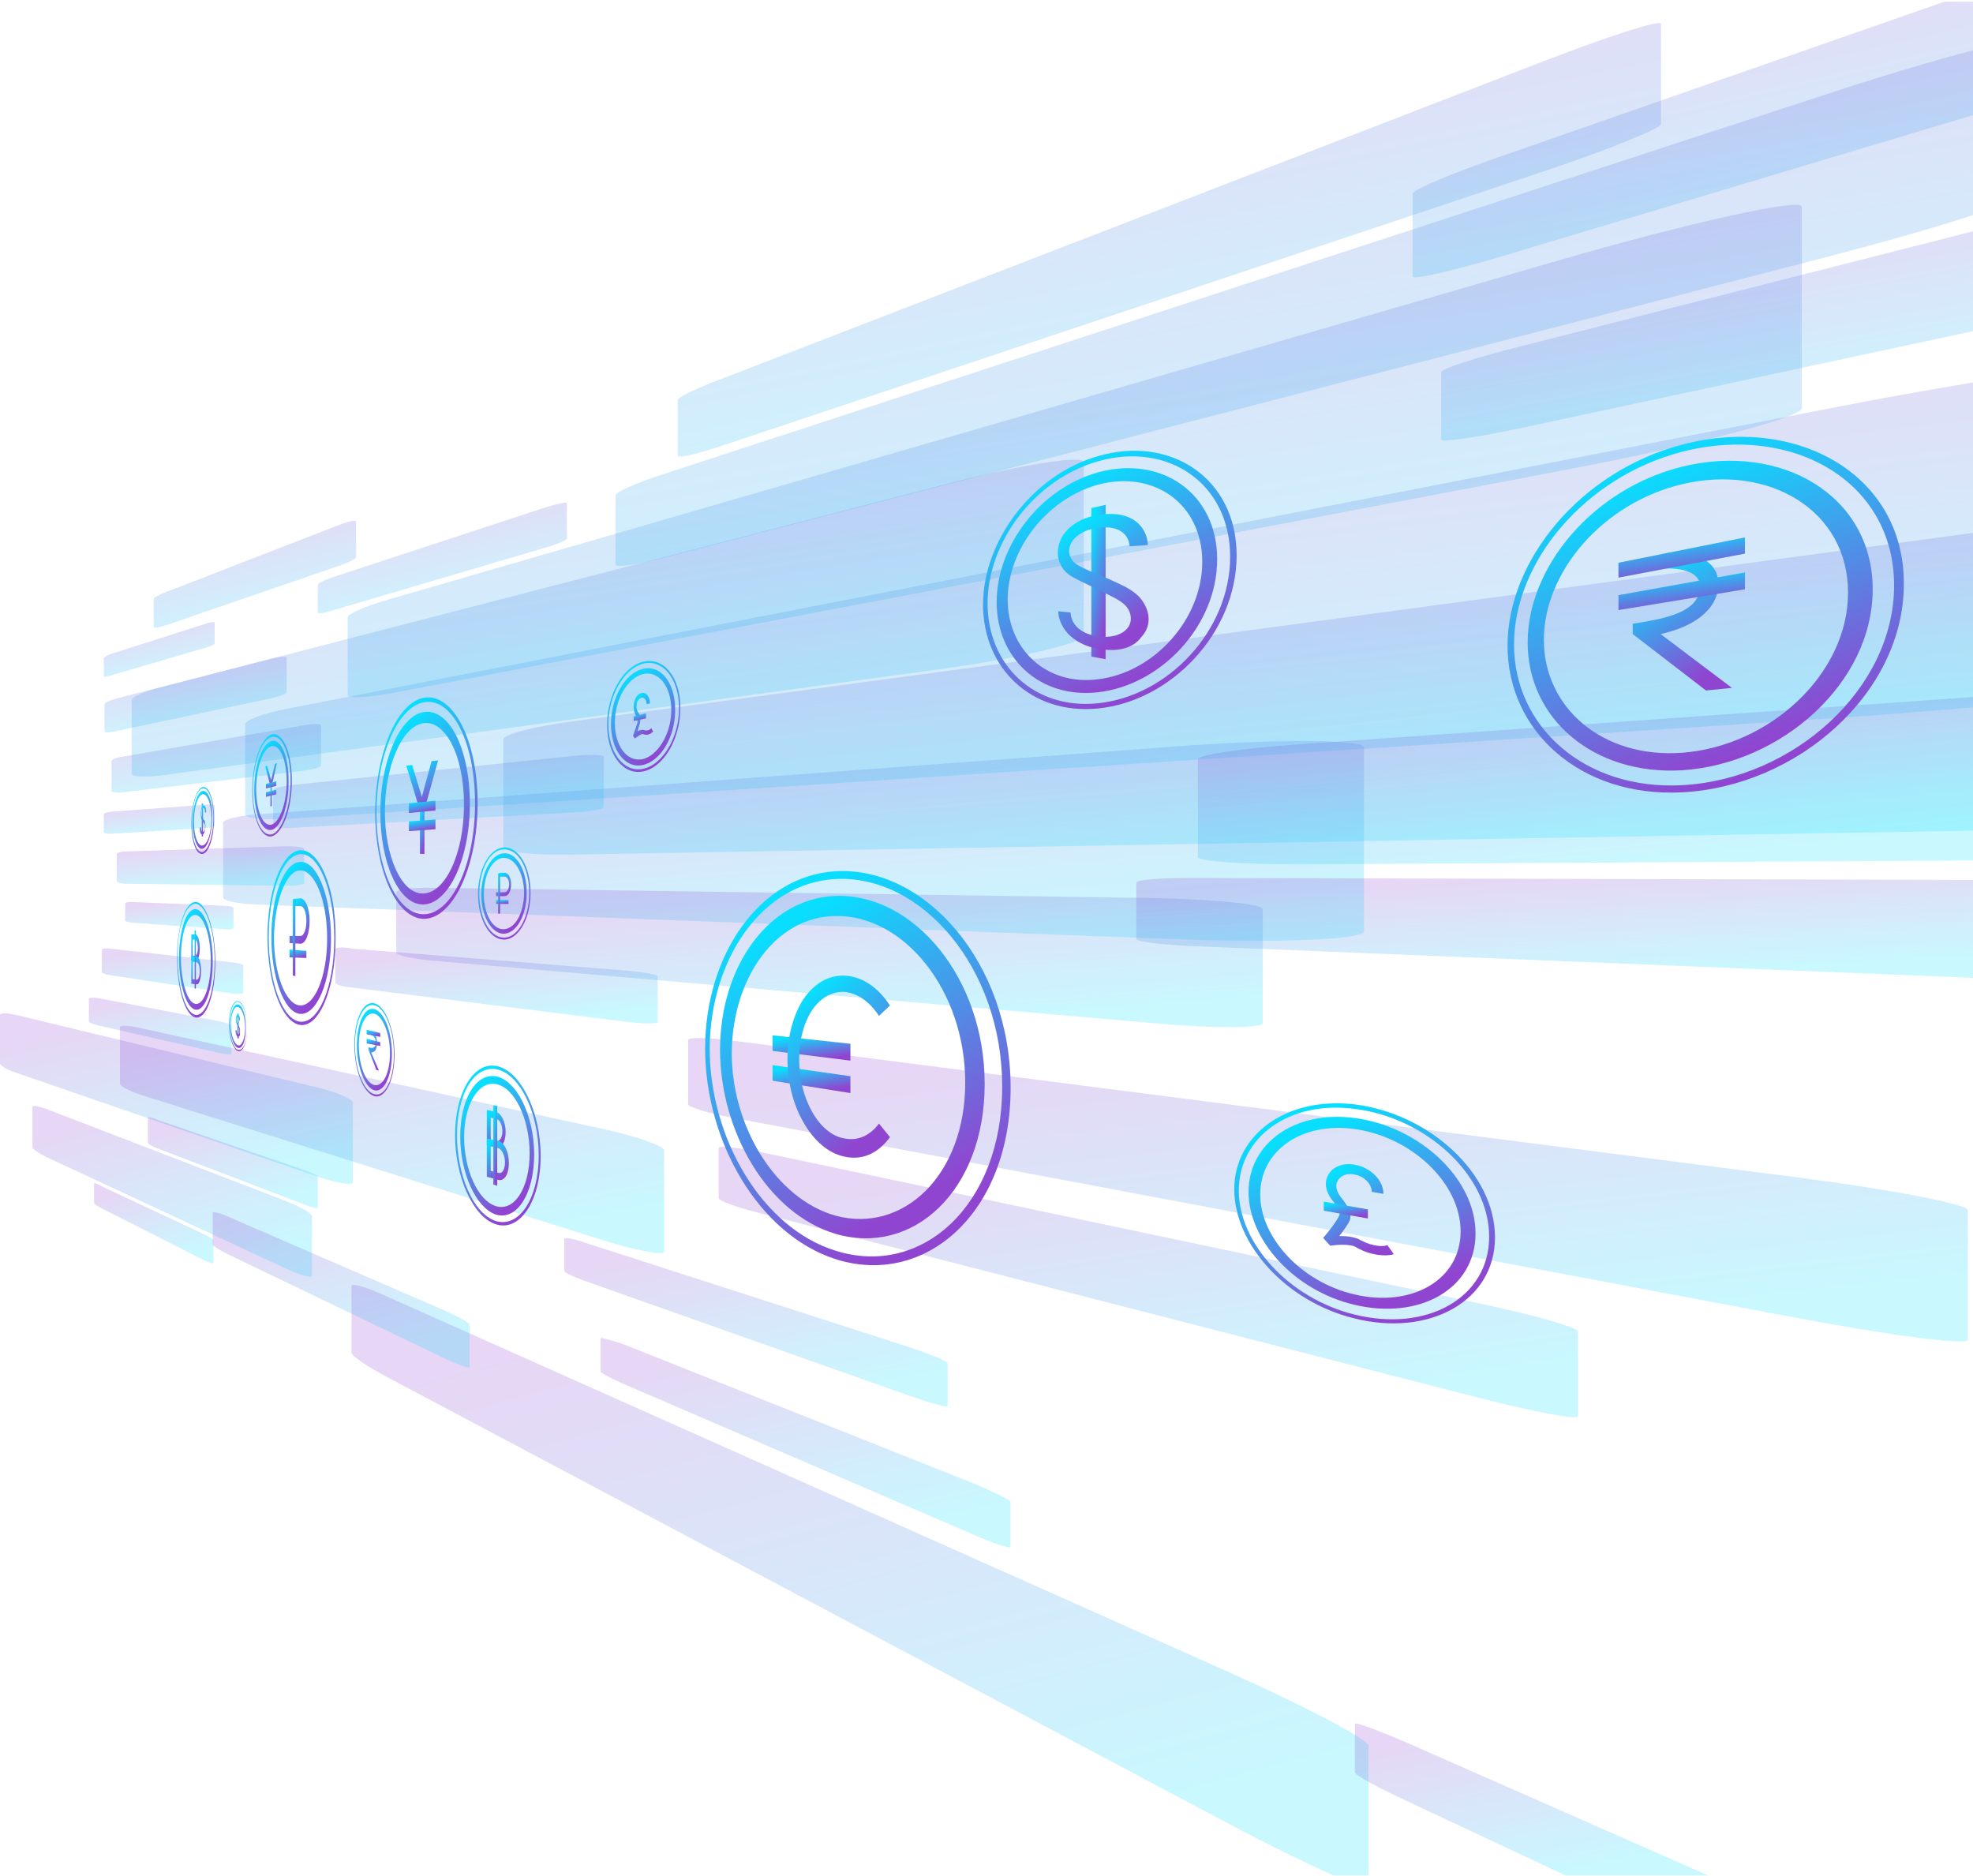 <svg width="855" height="813" viewBox="0 0 855 813" fill="none" xmlns="http://www.w3.org/2000/svg">
<path d="M293.713 173.307V197.478C293.713 198.603 301.302 196.916 310.858 193.824L669.497 74.091C696.479 65.097 719.807 55.541 719.807 53.854V10.289C719.807 8.322 696.479 15.91 669.497 26.31L310.858 164.875C301.302 168.529 293.713 172.182 293.713 173.307Z" fill="url(#paint0_linear_41_36668)" fill-opacity="0.22"/>
<path d="M57.056 303.44V335.201C57.056 336.606 62.677 336.887 69.704 336.044L407.544 289.949C440.428 285.452 469.659 278.707 469.659 275.334V200.29C469.659 196.917 440.147 201.695 407.544 210.408L69.704 297.819C62.677 299.505 57.056 302.035 57.056 303.44Z" fill="url(#paint1_linear_41_36668)" fill-opacity="0.22"/>
<path d="M14.053 479.67V497.096C14.053 497.939 16.582 499.625 19.955 501.312L123.106 549.374C129.57 552.465 135.192 554.152 135.192 552.747V526.889C135.192 525.764 129.57 522.673 123.106 520.143L19.955 480.513C16.582 479.389 14.053 478.826 14.053 479.67Z" fill="url(#paint2_linear_41_36668)" fill-opacity="0.22"/>
<path d="M45.252 305.127V316.932C45.252 317.494 47.219 317.494 49.749 316.932L117.486 302.597C121.139 301.754 124.231 300.63 124.231 299.787V284.89C124.231 284.328 121.139 284.609 117.486 285.452L49.749 302.878C47.219 303.721 45.252 304.565 45.252 305.127Z" fill="url(#paint3_linear_41_36668)" fill-opacity="0.22"/>
<path d="M96.686 356.559V388.882C96.686 390.287 103.151 391.692 111.301 391.973L514.348 407.151C554.822 408.556 591.079 407.151 591.079 403.497V323.956C591.079 320.302 554.822 320.302 514.348 323.113L111.301 352.905C103.151 353.468 96.686 355.154 96.686 356.559Z" fill="url(#paint4_linear_41_36668)" fill-opacity="0.22"/>
<path d="M66.613 259.596V271.682C66.613 272.244 68.861 271.963 71.391 271.119L146.716 245.262C150.932 243.856 154.305 242.17 154.305 241.327V225.868C154.305 225.306 150.932 225.868 146.716 227.554L71.391 256.785C68.861 257.628 66.613 259.034 66.613 259.596Z" fill="url(#paint5_linear_41_36668)" fill-opacity="0.22"/>
<path d="M118.329 342.509V357.968C118.329 358.53 121.701 359.092 125.636 358.811L248.181 352.065C255.488 351.784 261.672 350.66 261.672 349.536V327.894C261.672 327.051 255.488 326.769 248.181 327.613L125.636 340.261C121.701 340.823 118.329 341.666 118.329 342.509Z" fill="url(#paint6_linear_41_36668)" fill-opacity="0.22"/>
<path d="M612.159 119.905V83.929C612.159 82.242 630.147 74.653 653.194 66.784L842.632 0.733H854.999V49.92L653.194 110.349C630.147 117.375 612.159 121.31 612.159 119.905Z" fill="url(#paint7_linear_41_36668)" fill-opacity="0.22"/>
<path d="M577.87 812.734C566.627 807.675 550.326 799.805 532.9 790.53L167.515 596.595C159.083 592.098 152.338 587.601 152.338 586.195V557.246C152.338 555.84 159.083 557.808 167.515 561.743L532.9 724.76C564.941 739.095 593.048 753.71 593.048 756.521V812.734H577.87Z" fill="url(#paint8_linear_41_36668)" fill-opacity="0.22"/>
<path d="M298.21 450.719V478.544C298.21 479.669 306.923 482.479 317.885 484.447L779.674 571.296C818.461 578.603 852.751 583.1 852.751 580.571V524.358C852.751 521.828 818.742 515.364 779.674 510.305L317.885 451C306.923 449.595 298.21 449.314 298.21 450.719Z" fill="url(#paint9_linear_41_36668)" fill-opacity="0.22"/>
<path d="M50.591 370.052V381.857C50.591 382.419 52.559 382.981 55.088 382.981L124.792 383.825C128.727 383.825 131.819 383.263 131.819 382.7V367.804C131.819 367.242 128.727 366.68 124.792 366.68L55.088 368.928C52.559 368.928 50.591 369.49 50.591 370.052Z" fill="url(#paint10_linear_41_36668)" fill-opacity="0.22"/>
<path d="M137.722 253.411V265.497C137.722 266.059 140.252 265.778 143.625 264.653L236.095 237.39C241.154 235.985 245.651 234.017 245.651 233.455V217.997C245.651 217.435 241.435 218.278 236.095 219.964L143.625 250.319C140.252 251.443 137.722 252.849 137.722 253.411Z" fill="url(#paint11_linear_41_36668)" fill-opacity="0.22"/>
<path d="M48.344 329.86V342.789C48.344 343.352 50.593 343.633 53.122 343.352L130.977 334.076C135.474 333.514 139.128 332.39 139.128 331.828V314.402C139.128 313.559 135.474 313.559 130.977 314.402L53.122 327.893C50.593 328.174 48.344 329.017 48.344 329.86Z" fill="url(#paint12_linear_41_36668)" fill-opacity="0.22"/>
<path d="M854.999 306.532C835.324 308.219 814.245 309.905 792.884 311.31L124.511 354.875C114.112 355.438 106.242 354.594 106.242 352.908V313.84C106.242 312.154 114.112 309.062 124.511 307.094L792.884 176.961C814.245 172.745 835.043 169.092 854.999 165.719V306.532V306.532Z" fill="url(#paint13_linear_41_36668)" fill-opacity="0.22"/>
<path d="M855 359.935L247.057 370.334C230.755 370.615 218.107 369.21 218.107 366.961V320.304C218.107 318.337 230.755 314.964 247.057 312.716L855 230.926V359.935Z" fill="url(#paint14_linear_41_36668)" fill-opacity="0.22"/>
<path d="M0 439.755V460.835C0 461.679 3.092 463.646 6.746 464.77L136.316 509.459C145.311 512.551 152.899 513.957 152.899 512.27V477.699C152.899 476.294 145.311 472.921 136.316 470.954L6.746 439.755C3.092 438.912 0 438.912 0 439.755Z" fill="url(#paint15_linear_41_36668)" fill-opacity="0.22"/>
<path d="M38.506 432.731V442.569C38.506 443.131 40.193 443.693 42.16 444.255L95.281 456.341C98.092 456.903 100.341 457.184 100.341 456.622V444.536C100.341 443.974 98.092 443.131 95.281 442.569L42.16 432.45C39.912 432.169 38.506 432.45 38.506 432.731Z" fill="url(#paint16_linear_41_36668)" fill-opacity="0.22"/>
<path d="M678.49 812.728L610.191 780.686C597.262 774.784 587.144 769.163 587.144 768.038V746.959C587.144 746.115 597.262 749.769 610.191 755.391L740.324 812.728H678.49Z" fill="url(#paint17_linear_41_36668)" fill-opacity="0.22"/>
<path d="M44.127 411.651V421.207C44.127 421.769 45.814 422.331 47.781 422.612L100.34 430.482C103.151 430.763 105.4 430.763 105.4 430.201V418.396C105.4 417.834 103.151 417.272 100.34 416.991L47.781 411.089C45.814 410.808 44.127 411.089 44.127 411.651Z" fill="url(#paint18_linear_41_36668)" fill-opacity="0.22"/>
<path d="M244.526 536.726V550.78C244.526 551.342 248.461 553.309 253.239 554.996L395.458 605.306C403.609 608.117 410.636 610.084 410.636 609.241V590.691C410.636 589.848 403.609 587.037 395.458 584.226L253.239 538.413C248.461 536.726 244.526 536.164 244.526 536.726Z" fill="url(#paint19_linear_41_36668)" fill-opacity="0.22"/>
<path d="M40.754 512.834V521.266C40.754 521.547 42.159 522.671 43.846 523.514L88.254 545.999C90.502 547.124 92.47 547.686 92.47 547.405V537.567C92.47 537.005 90.502 535.881 88.254 534.757L43.846 513.958C42.159 512.834 40.754 512.553 40.754 512.834Z" fill="url(#paint20_linear_41_36668)" fill-opacity="0.22"/>
<path d="M855 372.864L562.692 374.55C538.24 374.55 519.127 373.145 519.127 371.458V329.017C519.127 327.05 538.24 324.239 562.692 322.553L855 302.035V372.864Z" fill="url(#paint21_linear_41_36668)" fill-opacity="0.22"/>
<path d="M54.245 391.412V399.001C54.245 399.282 55.65 399.563 57.056 399.844L97.529 402.654C99.497 402.935 101.183 402.654 101.183 402.092V393.379C101.183 393.098 99.497 392.536 97.529 392.536L57.056 390.85C55.369 390.85 54.245 391.131 54.245 391.412Z" fill="url(#paint22_linear_41_36668)" fill-opacity="0.22"/>
<path d="M64.082 484.447V495.128C64.082 495.69 66.05 496.814 68.299 497.657L131.538 521.829C134.911 523.234 137.722 523.796 137.722 523.234V510.024C137.722 509.462 134.911 508.057 131.538 506.932L68.299 485.29C66.05 484.166 64.082 483.885 64.082 484.447Z" fill="url(#paint23_linear_41_36668)" fill-opacity="0.22"/>
<path d="M855 423.733L516.036 409.961C502.826 409.399 492.426 407.994 492.426 406.869V382.417C492.426 381.292 502.826 380.449 516.036 380.449L855 381.292V423.733Z" fill="url(#paint24_linear_41_36668)" fill-opacity="0.22"/>
<path d="M92.189 525.481V539.253C92.189 539.815 94.719 541.502 98.091 543.188L193.372 589.002C198.994 591.531 203.491 593.218 203.491 592.374V574.105C203.491 573.262 198.994 570.732 193.372 568.203L98.091 526.886C94.719 525.481 92.189 524.919 92.189 525.481Z" fill="url(#paint25_linear_41_36668)" fill-opacity="0.22"/>
<path d="M44.97 285.172V293.041C44.97 293.322 46.375 293.322 47.78 292.76L89.097 280.675C91.064 280.112 93.032 279.269 93.032 278.707V269.713C93.032 269.432 91.345 269.432 89.097 270.275L47.78 283.485C46.375 284.047 44.97 284.891 44.97 285.172Z" fill="url(#paint26_linear_41_36668)" fill-opacity="0.22"/>
<path d="M855 143.515L658.254 185.675C639.423 189.61 624.526 191.859 624.526 190.453V161.223C624.526 159.817 639.423 155.039 658.254 150.261L855 100.231V143.515Z" fill="url(#paint27_linear_41_36668)" fill-opacity="0.22"/>
<path d="M311.42 497.376V519.299C311.42 520.142 318.447 522.953 327.441 525.201L642.514 606.148C664.718 611.769 683.831 615.423 683.831 613.736V576.917C683.831 575.231 664.718 569.89 642.514 565.112L327.441 498.781C318.447 497.095 311.42 496.532 311.42 497.376Z" fill="url(#paint28_linear_41_36668)" fill-opacity="0.22"/>
<path d="M51.997 445.097V469.55C51.997 470.674 56.213 472.922 61.553 474.609L259.985 537.005C274.881 541.783 287.81 544.313 287.81 542.345V498.499C287.81 496.532 274.881 492.035 259.985 488.943L61.553 445.659C56.213 444.254 51.997 444.254 51.997 445.097Z" fill="url(#paint29_linear_41_36668)" fill-opacity="0.22"/>
<path d="M171.731 386.633V412.773C171.731 413.897 177.914 415.302 185.784 416.145L500.296 443.409C525.311 445.657 547.234 445.657 547.234 443.409V393.941C547.234 391.693 525.311 389.725 500.296 389.163L185.784 384.666C177.914 384.666 171.731 385.509 171.731 386.633Z" fill="url(#paint30_linear_41_36668)" fill-opacity="0.22"/>
<path d="M854.999 93.203C838.979 98.543 815.931 105.008 791.198 111.472L286.967 241.886C275.725 244.697 266.73 246.102 266.73 244.697V214.623C266.73 213.218 275.725 209.283 286.967 205.629L791.198 40.925C815.931 32.774 838.698 26.029 854.999 21.812V93.203Z" fill="url(#paint31_linear_41_36668)" fill-opacity="0.22"/>
<path d="M145.311 411.37V425.986C145.311 426.548 148.684 427.672 152.619 427.953L272.071 442.85C279.098 443.693 285 443.693 285 442.85V423.175C285 422.332 279.098 421.208 272.071 420.645L152.619 411.089C148.684 410.246 145.311 410.527 145.311 411.37Z" fill="url(#paint32_linear_41_36668)" fill-opacity="0.22"/>
<path d="M260.267 580.01V594.344C260.267 594.906 264.483 597.154 269.542 599.403L421.598 664.891C430.592 668.826 437.9 671.356 437.9 670.231V650.838C437.9 649.995 430.311 646.341 421.598 642.687L269.542 582.258C264.202 580.572 260.267 579.447 260.267 580.01Z" fill="url(#paint33_linear_41_36668)" fill-opacity="0.22"/>
<path d="M44.97 352.907V360.776C44.97 361.057 46.375 361.339 47.78 361.339L89.097 358.809C91.064 358.809 93.032 358.247 93.032 357.966V348.972C93.032 348.691 91.345 348.41 89.097 348.691L47.78 351.782C46.375 352.063 44.97 352.344 44.97 352.907Z" fill="url(#paint34_linear_41_36668)" fill-opacity="0.22"/>
<path d="M150.651 267.465V301.192C150.651 302.598 158.521 302.317 168.358 300.63L678.21 203.663C731.893 193.544 780.798 180.897 780.798 176.962V89.55C780.798 85.616 731.893 96.577 678.21 112.036L168.077 259.876C158.24 262.686 150.651 266.059 150.651 267.465Z" fill="url(#paint35_linear_41_36668)" fill-opacity="0.22"/>
<path d="M182.806 313.519C192.643 311.27 201.075 327.01 201.075 348.652C201.075 370.294 192.643 387.72 182.806 387.158C173.811 386.877 166.785 370.856 166.785 351.743C166.785 332.631 173.811 315.486 182.806 313.519ZM182.806 308.741C172.687 311.27 164.817 330.664 164.817 352.025C164.817 373.385 172.406 391.374 182.806 391.936C193.767 392.498 203.604 373.104 203.604 348.371C203.604 323.637 194.048 305.93 182.806 308.741Z" fill="url(#paint36_linear_41_36668)"/>
<path d="M182.806 304.524C195.173 301.151 205.854 320.545 205.854 348.089C205.854 375.633 195.173 396.994 182.806 396.151C171.564 395.308 163.132 375.633 163.132 352.305C163.132 328.696 171.564 307.616 182.806 304.524ZM182.806 302.557C171.283 305.648 162.57 327.852 162.57 352.305C162.57 376.477 171.283 396.994 182.806 398.119C195.454 399.243 206.978 376.758 206.978 348.089C206.978 319.42 195.454 299.184 182.806 302.557Z" fill="url(#paint37_linear_41_36668)"/>
<path d="M183.931 370.012H181.964V349.775L183.931 349.494V370.012Z" fill="url(#paint38_linear_41_36668)"/>
<path d="M187.023 329.82L182.807 345.279L178.591 331.507L176.342 331.788H176.061L181.963 351.181L183.931 350.9L189.833 329.539L187.023 329.82Z" fill="url(#paint39_linear_41_36668)"/>
<path d="M188.708 351.181L177.185 352.305V348.089L188.708 346.965V351.181Z" fill="url(#paint40_linear_41_36668)"/>
<path d="M188.708 359.331L177.185 360.174V355.958L188.708 355.115V359.331Z" fill="url(#paint41_linear_41_36668)"/>
<path d="M117.483 323.395C121.137 322.271 124.229 329.017 124.229 338.573C124.229 348.129 121.137 356.561 117.483 357.404C113.829 357.966 111.018 351.221 111.018 341.946C111.018 332.952 113.829 324.52 117.483 323.395ZM117.483 321.147C113.548 322.552 110.175 331.827 110.175 342.227C110.175 352.345 113.267 360.215 117.483 359.653C121.699 358.81 125.072 349.534 125.072 338.573C125.072 327.611 121.699 319.742 117.483 321.147Z" fill="url(#paint42_linear_41_36668)"/>
<path d="M117.484 319.46C121.981 317.774 125.916 326.206 125.916 338.292C125.916 350.378 121.981 360.777 117.484 361.62C112.987 362.182 109.614 353.75 109.614 342.508C109.614 331.265 112.987 320.866 117.484 319.46ZM117.484 318.336C112.987 320.023 109.333 330.703 109.333 342.508C109.333 354.312 112.987 363.025 117.484 362.463C122.262 361.62 126.478 350.94 126.478 338.292C126.478 325.644 122.262 316.65 117.484 318.336Z" fill="url(#paint43_linear_41_36668)"/>
<path d="M117.765 349.254L117.203 349.535V340.26L117.765 339.979V349.254Z" fill="url(#paint44_linear_41_36668)"/>
<path d="M119.17 330.986L117.483 338.013L115.797 331.829L114.954 332.11L117.202 340.823L117.764 340.542L120.013 330.705L119.17 330.986Z" fill="url(#paint45_linear_41_36668)"/>
<path d="M119.733 340.542L115.236 341.666V339.698L119.733 338.574V340.542Z" fill="url(#paint46_linear_41_36668)"/>
<path d="M119.733 344.194L115.236 345.318V343.351L119.733 342.227V344.194Z" fill="url(#paint47_linear_41_36668)"/>
<path d="M214.617 469.718C222.768 470.842 229.514 484.614 229.514 499.792C229.514 514.969 222.768 525.369 214.617 522.558C207.029 520.029 201.126 506.819 201.126 492.765C201.126 478.993 207.029 468.594 214.617 469.718ZM214.617 466.345C205.904 465.221 199.44 476.745 199.44 492.484C199.44 508.224 206.185 523.12 214.617 526.212C223.612 529.304 231.481 517.78 231.481 500.354C231.481 482.928 223.612 467.751 214.617 466.345Z" fill="url(#paint48_linear_41_36668)"/>
<path d="M214.618 463.254C224.737 464.659 233.45 481.523 233.45 500.636C233.45 519.748 224.737 532.396 214.618 529.023C205.062 525.65 198.036 509.349 198.036 491.923C198.036 474.497 205.062 462.13 214.618 463.254ZM214.618 461.849C204.781 460.443 197.192 474.216 197.192 491.923C197.192 509.63 204.781 527.056 214.618 530.429C225.018 534.082 234.293 520.872 234.293 500.917C234.293 480.961 225.018 463.254 214.618 461.849Z" fill="url(#paint49_linear_41_36668)"/>
<path d="M214.9 497.259L210.965 496.135V480.957L214.9 481.8C217.149 482.362 219.116 486.016 219.116 490.513C219.116 494.729 217.43 497.821 214.9 497.259ZM212.652 493.886L215.181 494.448C216.587 494.729 217.711 492.762 217.711 490.232C217.711 487.703 216.587 485.173 215.181 484.892L212.652 484.33V493.886Z" fill="url(#paint50_linear_41_36668)"/>
<path d="M216.024 511.316L210.965 509.911V493.328L216.024 494.452C218.554 495.014 220.522 499.23 220.522 504.009C220.522 508.787 218.554 511.878 216.024 511.316ZM212.652 507.381L216.024 508.225C217.711 508.787 218.835 506.538 218.835 503.728C218.835 500.636 217.43 498.106 216.024 497.544L212.652 496.701V507.381Z" fill="url(#paint51_linear_41_36668)"/>
<path d="M215.461 513.842L213.775 513.28V478.99L215.461 479.271V513.842Z" fill="url(#paint52_linear_41_36668)"/>
<path d="M84.598 396.471C88.252 396.471 91.344 405.465 91.344 416.427C91.344 427.388 88.252 435.82 84.598 434.977C81.226 434.415 78.415 425.421 78.415 415.021C78.415 404.903 80.945 396.471 84.598 396.471ZM84.598 393.941C80.663 393.941 77.572 403.498 77.572 415.021C77.572 426.545 80.663 436.663 84.598 437.506C88.814 438.35 92.187 429.075 92.187 416.427C92.187 403.779 88.533 393.941 84.598 393.941Z" fill="url(#paint53_linear_41_36668)"/>
<path d="M84.599 391.694C89.096 391.694 93.031 402.655 93.031 416.428C93.031 430.2 89.096 440.599 84.599 439.756C80.383 438.913 77.011 427.67 77.011 415.022C76.73 402.374 80.102 391.975 84.599 391.694ZM84.599 390.851C80.102 391.132 76.73 401.812 76.73 415.022C76.73 428.232 80.102 439.756 84.599 440.88C89.377 442.004 93.312 431.043 93.312 416.709C93.312 402.374 89.096 390.57 84.599 390.851Z" fill="url(#paint54_linear_41_36668)"/>
<path d="M84.601 416.424L82.915 416.143V404.9H84.601C85.725 404.9 86.568 407.43 86.568 410.803C86.568 414.176 85.725 416.705 84.601 416.424ZM83.477 414.176H84.601C85.163 414.176 85.725 412.77 85.725 410.803C85.725 408.835 85.163 407.149 84.601 407.149H83.477V414.176Z" fill="url(#paint55_linear_41_36668)"/>
<path d="M85.163 426.541L82.915 426.26V414.174L85.163 414.455C86.287 414.455 87.13 417.266 87.13 420.638C87.13 424.011 86.287 426.822 85.163 426.541ZM83.477 424.292L85.163 424.573C86.006 424.573 86.568 422.887 86.568 420.919C86.568 418.671 86.006 416.984 85.163 416.984L83.477 416.703V424.292Z" fill="url(#paint56_linear_41_36668)"/>
<path d="M84.882 428.513L84.32 428.232V403.217H84.882V428.513Z" fill="url(#paint57_linear_41_36668)"/>
<path d="M218.106 371.737C222.884 371.456 227.1 378.202 227.1 386.915C227.1 395.628 223.165 402.654 218.106 402.654C213.328 402.654 209.674 395.909 209.674 387.477C209.674 379.045 213.328 372.018 218.106 371.737ZM218.106 369.77C212.766 370.332 208.55 378.201 208.55 387.477C208.55 396.752 212.766 404.341 218.106 404.622C223.727 404.622 228.224 396.752 228.224 386.915C228.224 376.796 223.727 369.207 218.106 369.77Z" fill="url(#paint58_linear_41_36668)"/>
<path d="M218.106 368.084C224.289 367.522 229.349 375.954 229.349 386.915C229.349 397.877 224.289 406.59 218.106 406.309C212.204 406.028 207.707 397.596 207.707 387.477C207.707 377.078 212.204 368.365 218.106 368.084ZM218.106 367.241C211.923 367.803 207.145 376.797 207.145 387.477C207.145 398.158 211.923 406.871 218.106 407.152C224.571 407.433 229.911 398.158 229.911 386.915C229.911 375.391 224.571 366.678 218.106 367.241Z" fill="url(#paint59_linear_41_36668)"/>
<path d="M220.353 391.696H215.013V390.01H220.353V391.696Z" fill="url(#paint60_linear_41_36668)"/>
<path d="M218.667 388.321H215.013V386.635H218.667C219.791 386.635 220.634 384.949 220.634 383.262C220.634 381.295 219.791 379.89 218.667 379.89H216.418V378.203H218.667C220.353 378.203 221.477 380.452 221.477 383.262C221.477 386.073 220.353 388.321 218.667 388.321Z" fill="url(#paint61_linear_41_36668)"/>
<path d="M216.699 395.906H215.856V378.48H216.699V395.906Z" fill="url(#paint62_linear_41_36668)"/>
<path d="M129.679 377.187C136.144 376.625 141.765 389.554 141.765 406.699C141.765 423.563 136.144 436.492 129.679 435.649C123.496 434.805 118.718 421.595 118.718 406.137C118.999 390.959 123.777 377.749 129.679 377.187ZM129.679 373.533C122.652 374.376 117.593 388.992 117.593 406.137C117.593 423.282 122.933 438.178 129.679 439.302C136.987 440.427 143.451 425.811 143.451 406.699C143.451 387.587 136.987 372.409 129.679 373.533Z" fill="url(#paint63_linear_41_36668)"/>
<path d="M129.679 370.161C137.83 369.036 144.856 385.338 144.856 406.699C144.856 428.06 137.83 444.081 129.679 442.675C122.09 441.27 116.469 424.968 116.469 406.137C116.469 387.306 122.09 371.285 129.679 370.161ZM129.679 368.474C121.809 369.598 115.907 386.462 115.907 405.856C115.907 425.53 121.809 442.394 129.679 444.081C138.111 445.767 145.419 428.903 145.419 406.699C145.7 384.495 138.111 367.35 129.679 368.474Z" fill="url(#paint64_linear_41_36668)"/>
<path d="M132.772 415.132L125.464 414.851V411.479L132.772 412.041V415.132Z" fill="url(#paint65_linear_41_36668)"/>
<path d="M130.242 408.946L125.464 408.665V405.573H130.242C131.647 405.573 132.772 402.763 132.772 399.109C132.772 395.455 131.647 392.644 130.242 392.644H127.15V389.553L130.242 389.271C132.209 389.271 134.177 393.487 134.177 398.828C134.177 404.449 132.49 408.946 130.242 408.946Z" fill="url(#paint66_linear_41_36668)"/>
<path d="M127.993 423.002L126.869 422.721V389.836H127.993V423.002Z" fill="url(#paint67_linear_41_36668)"/>
<path d="M586.865 489.22C611.599 492.592 632.959 512.548 632.959 533.628C632.959 554.708 611.599 566.794 586.865 560.891C563.818 555.551 546.11 536.157 546.11 517.607C546.11 498.776 563.818 486.128 586.865 489.22ZM586.865 484.442C560.726 481.069 541.051 495.684 541.051 516.483C541.051 537.282 560.726 559.205 586.865 565.388C614.971 572.134 639.424 558.643 639.424 534.471C639.424 510.581 614.971 488.095 586.865 484.442Z" fill="url(#paint68_linear_41_36668)"/>
<path d="M586.864 480.507C617.781 484.161 645.325 509.175 645.325 535.876C645.325 562.578 618.062 577.474 586.864 569.604C558.476 562.578 536.834 538.687 536.834 515.921C536.834 492.874 558.476 476.853 586.864 480.507ZM586.864 478.539C557.352 475.166 534.867 491.749 534.867 515.359C534.867 538.968 557.071 563.983 586.864 571.291C619.186 579.441 647.855 563.983 647.855 536.157C647.855 508.332 619.186 482.474 586.864 478.539Z" fill="url(#paint69_linear_41_36668)"/>
<path d="M576.465 539.816L573.374 536.443C575.903 533.633 579.838 528.293 580.4 526.606C580.962 525.201 579.557 522.952 577.59 520.423C574.217 516.207 573.655 511.991 575.903 508.618C577.871 505.526 582.087 503.84 586.865 504.683C593.891 505.807 599.513 511.429 599.513 517.331L594.453 516.488C594.453 512.834 590.8 509.461 586.584 508.899C583.773 508.337 580.962 509.461 579.838 511.429C578.433 513.396 578.995 516.207 581.243 519.017C583.773 522.109 586.021 525.763 584.897 528.855C584.335 530.26 582.368 533.071 580.4 535.6C583.492 535.6 587.146 535.881 589.956 537.568C594.734 540.097 599.513 540.378 601.199 539.535L604.01 543.47C600.637 544.594 593.891 544.032 587.989 540.659C585.178 538.692 578.433 539.535 576.465 539.816Z" fill="url(#paint70_linear_41_36668)"/>
<path d="M592.767 528.011L573.655 524.638V520.703L592.767 524.076V528.011Z" fill="url(#paint71_linear_41_36668)"/>
<path d="M278.253 292.199C285.28 290.232 290.901 297.258 290.901 307.658C290.901 318.057 284.999 327.613 278.253 329.019C271.508 330.143 266.449 323.116 266.449 313.279C266.449 303.442 271.508 294.167 278.253 292.199ZM278.253 289.951C270.665 291.918 264.762 302.599 264.762 313.841C264.762 324.803 270.665 332.954 278.253 331.548C286.123 330.143 292.588 319.462 292.588 307.658C292.588 295.572 286.123 287.702 278.253 289.951Z" fill="url(#paint72_linear_41_36668)"/>
<path d="M278.253 287.7C286.966 285.171 294.274 293.884 294.274 306.813C294.274 319.742 286.966 331.827 278.253 333.233C270.102 334.638 263.638 325.925 263.638 313.839C263.638 301.753 270.102 290.23 278.253 287.7ZM278.253 286.857C269.54 289.387 263.076 301.472 263.076 314.12C263.076 326.768 269.821 335.762 278.253 334.357C287.247 332.952 294.836 320.585 294.836 306.813C294.836 293.04 287.247 284.327 278.253 286.857Z" fill="url(#paint73_linear_41_36668)"/>
<path d="M275.162 320.023L274.318 318.899C274.88 316.931 276.286 313.559 276.286 312.716C276.286 311.872 276.005 311.029 275.443 309.905C274.599 308.218 274.318 305.97 274.881 304.002C275.443 302.035 276.567 300.63 277.972 300.349C279.94 299.787 281.626 301.754 281.626 304.846L280.221 305.127C280.221 303.44 279.096 302.035 277.972 302.316C277.129 302.597 276.286 303.44 276.005 304.565C275.724 305.97 275.724 307.094 276.286 308.218C277.129 309.343 277.691 310.748 277.41 312.716C277.41 313.559 276.567 315.245 276.286 316.931C277.129 316.369 278.253 316.088 279.096 316.369C280.502 316.931 281.907 316.088 282.188 315.526L283.031 316.931C282.188 318.056 280.221 318.899 278.534 318.056C277.691 318.056 275.724 319.461 275.162 320.023Z" fill="url(#paint74_linear_41_36668)"/>
<path d="M279.941 311.309L274.601 312.433V310.466L279.941 309.061V311.309Z" fill="url(#paint75_linear_41_36668)"/>
<path d="M728.898 209.834C766.842 200.84 800.851 221.358 800.851 256.772C800.851 292.186 766.842 323.384 728.898 326.195C694.608 328.724 669.032 306.801 669.032 277.29C669.032 247.778 694.608 217.985 728.898 209.834ZM728.898 202.245C690.392 211.801 662.005 245.529 662.005 278.414C662.005 311.298 690.392 336.032 728.898 333.784C772.182 330.973 811.531 295.84 811.531 255.366C811.531 214.893 772.182 191.565 728.898 202.245Z" fill="url(#paint76_linear_41_36668)"/>
<path d="M728.898 195.781C776.96 183.414 820.806 208.71 820.806 253.68C820.806 298.651 776.96 337.719 728.898 340.248C686.738 342.497 656.102 314.952 656.102 279.257C656.102 243.562 686.738 206.743 728.898 195.781ZM728.898 192.689C685.052 204.213 653.292 242.719 653.292 279.819C653.292 316.92 685.052 345.589 728.898 343.34C778.927 340.81 825.022 300.337 825.022 253.118C825.303 205.899 778.927 179.479 728.898 192.689Z" fill="url(#paint77_linear_41_36668)"/>
<path d="M719.624 274.758C725.807 273.353 733.396 270.823 738.736 265.764C742.671 262.11 744.639 257.894 744.639 252.835C744.639 243.841 735.926 238.782 722.435 239.625L721.31 246.371C728.618 246.09 736.769 247.776 736.769 254.241C736.769 257.051 735.645 259.3 733.677 261.548C728.056 267.17 716.532 268.856 707.538 270.261V274.758L739.298 299.211L750.541 298.087L719.624 274.758Z" fill="url(#paint78_linear_41_36668)"/>
<path d="M756.163 239.907L701.355 250.307V243.842L756.163 232.881V239.907Z" fill="url(#paint79_linear_41_36668)"/>
<path d="M756.163 255.367L701.355 264.361V257.897L756.163 248.06V255.367Z" fill="url(#paint80_linear_41_36668)"/>
<path d="M161.97 439.211C165.624 439.774 168.997 447.643 168.997 456.356C168.997 465.069 165.905 471.253 161.97 470.129C158.316 469.004 155.506 461.416 155.506 452.984C155.506 444.833 158.316 438.649 161.97 439.211ZM161.97 437.244C157.754 436.401 154.663 443.709 154.663 452.984C154.663 462.259 158.035 470.972 161.97 472.377C166.186 473.782 169.84 466.756 169.84 456.637C169.84 446.519 166.186 438.087 161.97 437.244Z" fill="url(#paint81_linear_41_36668)"/>
<path d="M161.971 435.559C166.749 436.403 170.684 445.959 170.684 456.92C170.684 467.882 166.749 475.752 161.971 474.065C157.474 472.66 153.82 463.104 153.82 452.704C153.82 442.586 157.474 434.716 161.971 435.559ZM161.971 434.716C157.193 433.873 153.539 442.024 153.539 452.704C153.539 463.385 157.193 473.222 161.971 474.908C166.749 476.595 170.965 468.444 170.965 456.92C170.965 445.678 166.749 435.559 161.971 434.716Z" fill="url(#paint82_linear_41_36668)"/>
<path d="M160.846 456.076C161.409 456.076 162.252 455.795 162.814 454.952C163.095 454.108 163.376 453.265 163.376 451.86C163.376 449.611 162.533 447.644 161.127 446.801V448.487C161.971 449.049 162.814 449.893 162.814 451.579C162.814 452.422 162.814 452.984 162.533 453.265C161.971 454.39 160.846 454.108 159.722 453.827V454.952L163.095 463.665L164.219 463.946L160.846 456.076Z" fill="url(#paint83_linear_41_36668)"/>
<path d="M164.782 449.33L158.88 448.206V446.238L164.782 447.644V449.33Z" fill="url(#paint84_linear_41_36668)"/>
<path d="M164.782 453.267L158.88 452.143V450.176L164.782 451.581V453.267Z" fill="url(#paint85_linear_41_36668)"/>
<path d="M475.744 210.044C499.915 203.58 520.995 218.195 520.995 243.491C520.995 268.506 499.915 291.553 475.744 294.364C453.539 297.174 436.676 281.435 436.676 259.793C436.676 238.151 453.539 216.227 475.744 210.044ZM475.744 204.704C450.729 211.73 431.897 236.464 431.897 260.917C431.897 285.369 450.729 302.795 475.744 299.985C503.288 296.893 527.46 271.035 527.46 242.367C527.46 213.698 503.288 197.115 475.744 204.704Z" fill="url(#paint86_linear_41_36668)"/>
<path d="M475.744 199.925C506.099 191.212 533.081 209.481 533.081 241.242C533.081 273.283 506.099 301.671 475.744 304.762C448.199 307.573 427.963 288.179 427.963 261.478C427.963 235.058 448.199 207.795 475.744 199.925ZM475.744 197.677C447.356 205.827 425.995 234.496 425.995 262.04C425.995 289.585 447.075 309.821 475.744 307.011C507.504 303.919 535.891 274.126 535.891 240.679C535.891 207.233 507.223 188.401 475.744 197.677Z" fill="url(#paint87_linear_41_36668)"/>
<path d="M479.116 285.651L472.933 284.527V220.163L479.116 218.758V285.651Z" fill="url(#paint88_linear_41_36668)"/>
<path d="M476.024 281.153C475.462 281.153 474.9 280.872 474.338 280.872C461.69 277.78 458.598 269.067 458.598 264.851L461.128 265.132L463.938 265.413C463.938 266.256 464.219 273.564 474.619 275.532C480.521 276.656 485.58 275.532 488.391 272.44C490.359 270.191 490.64 267.1 488.953 264.008C487.267 261.197 483.894 259.511 481.083 258.106L480.521 257.824C476.586 255.857 474.619 255.014 474.338 254.733C474.338 254.733 472.37 253.89 468.435 251.922L467.873 251.641C465.063 250.236 461.409 248.549 459.722 244.896C457.755 240.961 458.036 236.745 460.285 232.529C463.376 227.469 469.56 223.816 477.148 222.972C492.888 221.005 497.385 230.561 497.385 236.183L489.515 236.745C489.515 235.901 488.953 227.469 476.586 228.594C470.965 229.156 466.749 231.404 464.501 234.777C463.095 237.026 462.814 239.836 464.219 242.085C465.344 244.333 468.154 245.458 470.403 246.582L470.965 246.863C474.619 248.549 476.867 249.393 476.867 249.393C476.867 249.393 479.116 250.236 483.332 252.203L483.894 252.484C487.548 254.171 492.607 256.419 495.418 260.916C498.79 266.256 498.509 271.878 494.574 276.094C490.921 281.153 483.894 282.558 476.024 281.153Z" fill="url(#paint89_linear_41_36668)"/>
<path d="M362.065 396.934C391.295 396.371 418.278 428.694 418.278 469.167C418.278 509.36 391.295 534.655 362.065 526.786C336.207 519.478 317.094 488.28 317.094 456.238C317.375 423.635 336.207 397.215 362.065 396.934ZM362.065 388.221C332.834 389.345 312.035 419.138 312.035 454.833C312.035 490.528 332.834 525.942 362.065 534.655C395.511 544.493 426.71 516.105 426.71 469.729C426.71 423.635 395.792 387.096 362.065 388.221Z" fill="url(#paint90_linear_41_36668)"/>
<path d="M362.066 380.912C399.166 378.945 434.299 419.137 434.299 470.853C434.299 522.569 399.166 553.767 362.066 541.963C330.305 532.125 307.539 493.338 307.539 454.27C307.82 415.483 330.305 382.599 362.066 380.912ZM362.066 377.54C329.181 379.507 305.572 413.797 305.572 454.27C305.572 494.744 328.9 534.936 362.066 545.616C400.853 557.983 437.953 525.661 437.953 471.415C437.953 417.17 400.853 375.291 362.066 377.54Z" fill="url(#paint91_linear_41_36668)"/>
<path d="M368.528 459.61L334.8 455.394V448.648L368.528 452.302V459.61Z" fill="url(#paint92_linear_41_36668)"/>
<path d="M368.528 473.66L334.8 468.32V461.574L368.528 466.352V473.66Z" fill="url(#paint93_linear_41_36668)"/>
<path d="M365.998 501.206C358.972 499.8 352.507 494.179 348.01 486.028C343.513 478.158 341.265 468.602 341.265 458.765C341.265 448.928 343.794 439.933 348.01 433.188C352.788 426.161 358.972 422.507 365.998 422.789C373.306 423.07 380.333 427.567 385.673 435.717L380.895 440.215C376.679 433.75 371.339 430.377 365.998 429.815C360.658 429.534 355.599 432.345 351.945 437.685C348.291 443.306 346.324 450.614 346.324 459.046C346.324 467.478 348.291 475.348 351.945 481.812C355.599 488.277 360.658 492.493 365.998 493.336C371.62 494.46 376.96 492.212 380.895 486.871L385.673 492.774C380.333 500.081 373.306 502.892 365.998 501.206Z" fill="url(#paint94_linear_41_36668)"/>
<path d="M87.694 344.194C89.661 343.632 91.628 348.129 91.628 354.593C91.628 360.777 89.942 366.117 87.694 366.398C85.726 366.679 84.04 362.182 84.04 355.999C84.04 349.815 85.726 344.756 87.694 344.194ZM87.694 342.789C85.445 343.351 83.478 349.534 83.478 356.28C83.478 363.025 85.445 368.366 87.694 367.803C89.942 367.522 91.909 361.339 91.909 354.312C92.191 347.286 90.223 342.227 87.694 342.789Z" fill="url(#paint95_linear_41_36668)"/>
<path d="M87.693 341.665C90.222 340.821 92.471 346.724 92.471 354.312C92.471 362.182 90.222 368.647 87.693 369.209C85.163 369.49 83.196 363.869 83.196 356.28C83.196 348.972 85.163 342.227 87.693 341.665ZM87.693 341.102C85.163 341.946 82.915 348.691 82.915 356.561C82.915 364.431 84.882 370.333 87.693 370.052C90.503 369.771 92.752 362.744 92.752 354.594C92.752 346.443 90.503 340.259 87.693 341.102Z" fill="url(#paint96_linear_41_36668)"/>
<path d="M87.972 362.465H87.41V348.131H87.972V362.465Z" fill="url(#paint97_linear_41_36668)"/>
<path d="M87.692 361.619C86.567 361.619 86.567 359.651 86.567 358.527H86.848H87.129C87.129 358.808 87.129 360.494 87.973 360.494C88.254 360.494 88.535 359.932 88.816 359.37C88.816 358.808 88.816 358.246 88.816 357.684C88.816 357.122 88.535 356.841 88.254 356.559C87.973 356.278 87.973 355.997 87.973 355.997C87.973 355.997 87.973 355.716 87.692 355.435C87.411 355.154 87.129 354.873 87.129 354.03C86.848 353.187 86.848 352.062 87.129 350.938C87.411 349.814 87.692 348.971 88.254 348.971C89.097 348.971 89.378 350.938 89.378 352.062H88.816C88.816 351.781 88.816 350.095 87.973 350.095C87.692 350.095 87.411 350.657 87.129 351.219C87.129 351.781 87.129 352.343 87.129 352.906C87.129 353.468 87.411 353.749 87.692 354.03C87.973 354.311 87.973 354.592 87.973 354.592C87.973 354.592 87.973 354.873 88.254 355.154C88.535 355.435 88.816 355.716 88.816 356.559C89.097 357.403 89.097 358.527 88.816 359.651C88.535 361.057 88.254 361.619 87.692 361.619Z" fill="url(#paint98_linear_41_36668)"/>
<path d="M103.151 436.385C104.837 436.666 106.243 440.882 106.243 445.379C106.243 449.876 104.837 453.529 103.151 452.967C101.465 452.405 100.059 448.47 100.059 443.973C100.059 439.476 101.465 435.822 103.151 436.385ZM103.151 435.26C101.184 434.979 99.778 438.914 99.778 443.973C99.778 449.032 101.184 453.529 103.151 454.092C105.119 454.654 106.524 450.719 106.524 445.379C106.524 440.038 105.119 435.541 103.151 435.26Z" fill="url(#paint99_linear_41_36668)"/>
<path d="M103.15 434.137C105.118 434.418 107.085 439.478 107.085 445.38C107.085 451.282 105.399 455.498 103.15 454.936C101.183 454.374 99.496 449.315 99.496 443.694C99.496 438.072 101.183 433.856 103.15 434.137ZM103.15 433.856C100.902 433.575 99.215 438.072 99.215 443.694C99.215 449.315 100.902 454.655 103.15 455.498C105.399 456.06 107.085 451.563 107.085 445.661C107.085 439.478 105.399 434.137 103.15 433.856Z" fill="url(#paint100_linear_41_36668)"/>
<path d="M103.431 450.159L102.869 449.878V439.197H103.431V450.159Z" fill="url(#paint101_linear_41_36668)"/>
<path d="M103.15 449.314C102.307 449.033 102.026 447.346 102.026 446.503H102.307H102.588C102.588 446.784 102.588 447.909 103.15 448.19C103.431 448.19 103.712 448.19 103.712 447.628C103.712 447.346 103.712 446.784 103.712 446.222C103.712 445.66 103.431 445.66 103.431 445.379C103.15 445.098 103.15 444.817 103.15 444.817C103.15 444.817 103.15 444.536 102.869 444.255C102.588 443.974 102.588 443.693 102.307 442.849C102.307 442.006 102.307 441.163 102.307 440.601C102.588 439.758 102.869 439.477 103.15 439.758C103.993 440.039 103.993 441.725 103.993 442.287H103.712C103.712 442.006 103.712 440.882 103.15 440.601C102.869 440.601 102.588 440.601 102.588 441.163C102.588 441.444 102.588 442.006 102.588 442.568C102.588 443.131 102.869 443.13 102.869 443.412C103.15 443.693 103.15 443.974 103.15 443.974C103.15 443.974 103.15 444.255 103.431 444.536C103.712 444.817 103.712 445.098 103.993 445.941C103.993 446.784 103.993 447.628 103.993 448.19C103.993 449.033 103.431 449.314 103.15 449.314Z" fill="url(#paint102_linear_41_36668)"/>
<defs>
<linearGradient id="paint0_linear_41_36668" x1="421.541" y1="20.32" x2="460.215" y2="210.754" gradientUnits="userSpaceOnUse">
<stop stop-color="#9045D0"/>
<stop offset="1" stop-color="#08DFFF"/>
</linearGradient>
<linearGradient id="paint1_linear_41_36668" x1="180.837" y1="206.762" x2="202.547" y2="348.38" gradientUnits="userSpaceOnUse">
<stop stop-color="#9045D0"/>
<stop offset="1" stop-color="#08DFFF"/>
</linearGradient>
<linearGradient id="paint2_linear_41_36668" x1="50.394" y1="483.337" x2="70.754" y2="555.704" gradientUnits="userSpaceOnUse">
<stop stop-color="#9045D0"/>
<stop offset="1" stop-color="#08DFFF"/>
</linearGradient>
<linearGradient id="paint3_linear_41_36668" x1="68.946" y1="286.401" x2="75.319" y2="319.759" gradientUnits="userSpaceOnUse">
<stop stop-color="#9045D0"/>
<stop offset="1" stop-color="#08DFFF"/>
</linearGradient>
<linearGradient id="paint4_linear_41_36668" x1="245.004" y1="325.867" x2="252.33" y2="416.674" gradientUnits="userSpaceOnUse">
<stop stop-color="#9045D0"/>
<stop offset="1" stop-color="#08DFFF"/>
</linearGradient>
<linearGradient id="paint5_linear_41_36668" x1="92.921" y1="228.207" x2="104.151" y2="274.365" gradientUnits="userSpaceOnUse">
<stop stop-color="#9045D0"/>
<stop offset="1" stop-color="#08DFFF"/>
</linearGradient>
<linearGradient id="paint6_linear_41_36668" x1="161.332" y1="328.853" x2="164.723" y2="362.055" gradientUnits="userSpaceOnUse">
<stop stop-color="#9045D0"/>
<stop offset="1" stop-color="#08DFFF"/>
</linearGradient>
<linearGradient id="paint7_linear_41_36668" x1="685.011" y1="7.31" x2="712.187" y2="127.244" gradientUnits="userSpaceOnUse">
<stop stop-color="#9045D0"/>
<stop offset="1" stop-color="#08DFFF"/>
</linearGradient>
<linearGradient id="paint8_linear_41_36668" x1="284.551" y1="570.884" x2="351.997" y2="823.002" gradientUnits="userSpaceOnUse">
<stop stop-color="#9045D0"/>
<stop offset="1" stop-color="#08DFFF"/>
</linearGradient>
<linearGradient id="paint9_linear_41_36668" x1="464.572" y1="457.034" x2="479.553" y2="594.189" gradientUnits="userSpaceOnUse">
<stop stop-color="#9045D0"/>
<stop offset="1" stop-color="#08DFFF"/>
</linearGradient>
<linearGradient id="paint10_linear_41_36668" x1="74.96" y1="367.624" x2="76.703" y2="385.552" gradientUnits="userSpaceOnUse">
<stop stop-color="#9045D0"/>
<stop offset="1" stop-color="#08DFFF"/>
</linearGradient>
<linearGradient id="paint11_linear_41_36668" x1="170.101" y1="220.463" x2="180.045" y2="269.047" gradientUnits="userSpaceOnUse">
<stop stop-color="#9045D0"/>
<stop offset="1" stop-color="#08DFFF"/>
</linearGradient>
<linearGradient id="paint12_linear_41_36668" x1="75.579" y1="315.404" x2="80.197" y2="346.051" gradientUnits="userSpaceOnUse">
<stop stop-color="#9045D0"/>
<stop offset="1" stop-color="#08DFFF"/>
</linearGradient>
<linearGradient id="paint13_linear_41_36668" x1="330.869" y1="176.143" x2="353.836" y2="373.317" gradientUnits="userSpaceOnUse">
<stop stop-color="#9045D0"/>
<stop offset="1" stop-color="#08DFFF"/>
</linearGradient>
<linearGradient id="paint14_linear_41_36668" x1="409.175" y1="238.603" x2="423.87" y2="384.312" gradientUnits="userSpaceOnUse">
<stop stop-color="#9045D0"/>
<stop offset="1" stop-color="#08DFFF"/>
</linearGradient>
<linearGradient id="paint15_linear_41_36668" x1="45.87" y1="443.19" x2="62.404" y2="517.483" gradientUnits="userSpaceOnUse">
<stop stop-color="#9045D0"/>
<stop offset="1" stop-color="#08DFFF"/>
</linearGradient>
<linearGradient id="paint16_linear_41_36668" x1="57.057" y1="433.688" x2="61.659" y2="458.806" gradientUnits="userSpaceOnUse">
<stop stop-color="#9045D0"/>
<stop offset="1" stop-color="#08DFFF"/>
</linearGradient>
<linearGradient id="paint17_linear_41_36668" x1="633.098" y1="750.466" x2="646.358" y2="817.389" gradientUnits="userSpaceOnUse">
<stop stop-color="#9045D0"/>
<stop offset="1" stop-color="#08DFFF"/>
</linearGradient>
<linearGradient id="paint18_linear_41_36668" x1="62.509" y1="412.062" x2="65.519" y2="432.399" gradientUnits="userSpaceOnUse">
<stop stop-color="#9045D0"/>
<stop offset="1" stop-color="#08DFFF"/>
</linearGradient>
<linearGradient id="paint19_linear_41_36668" x1="294.359" y1="540.53" x2="309.314" y2="614.48" gradientUnits="userSpaceOnUse">
<stop stop-color="#9045D0"/>
<stop offset="1" stop-color="#08DFFF"/>
</linearGradient>
<linearGradient id="paint20_linear_41_36668" x1="56.269" y1="514.645" x2="66.626" y2="548.114" gradientUnits="userSpaceOnUse">
<stop stop-color="#9045D0"/>
<stop offset="1" stop-color="#08DFFF"/>
</linearGradient>
<linearGradient id="paint21_linear_41_36668" x1="619.889" y1="306.028" x2="627.427" y2="381.822" gradientUnits="userSpaceOnUse">
<stop stop-color="#9045D0"/>
<stop offset="1" stop-color="#08DFFF"/>
</linearGradient>
<linearGradient id="paint22_linear_41_36668" x1="68.326" y1="391.506" x2="69.777" y2="403.913" gradientUnits="userSpaceOnUse">
<stop stop-color="#9045D0"/>
<stop offset="1" stop-color="#08DFFF"/>
</linearGradient>
<linearGradient id="paint23_linear_41_36668" x1="86.174" y1="486.329" x2="95.784" y2="525.434" gradientUnits="userSpaceOnUse">
<stop stop-color="#9045D0"/>
<stop offset="1" stop-color="#08DFFF"/>
</linearGradient>
<linearGradient id="paint24_linear_41_36668" x1="601.198" y1="382.832" x2="603.703" y2="428.383" gradientUnits="userSpaceOnUse">
<stop stop-color="#9045D0"/>
<stop offset="1" stop-color="#08DFFF"/>
</linearGradient>
<linearGradient id="paint25_linear_41_36668" x1="125.579" y1="528.972" x2="143.956" y2="594.921" gradientUnits="userSpaceOnUse">
<stop stop-color="#9045D0"/>
<stop offset="1" stop-color="#08DFFF"/>
</linearGradient>
<linearGradient id="paint26_linear_41_36668" x1="59.388" y1="270.849" x2="64.784" y2="294.621" gradientUnits="userSpaceOnUse">
<stop stop-color="#9045D0"/>
<stop offset="1" stop-color="#08DFFF"/>
</linearGradient>
<linearGradient id="paint27_linear_41_36668" x1="693.668" y1="105.222" x2="710.451" y2="197.86" gradientUnits="userSpaceOnUse">
<stop stop-color="#9045D0"/>
<stop offset="1" stop-color="#08DFFF"/>
</linearGradient>
<linearGradient id="paint28_linear_41_36668" x1="423.143" y1="503.439" x2="440.697" y2="624.567" gradientUnits="userSpaceOnUse">
<stop stop-color="#9045D0"/>
<stop offset="1" stop-color="#08DFFF"/>
</linearGradient>
<linearGradient id="paint29_linear_41_36668" x1="122.741" y1="449.944" x2="142.03" y2="550.201" gradientUnits="userSpaceOnUse">
<stop stop-color="#9045D0"/>
<stop offset="1" stop-color="#08DFFF"/>
</linearGradient>
<linearGradient id="paint30_linear_41_36668" x1="284.382" y1="387.993" x2="289.084" y2="451.431" gradientUnits="userSpaceOnUse">
<stop stop-color="#9045D0"/>
<stop offset="1" stop-color="#08DFFF"/>
</linearGradient>
<linearGradient id="paint31_linear_41_36668" x1="443.211" y1="34.114" x2="483.25" y2="262.959" gradientUnits="userSpaceOnUse">
<stop stop-color="#9045D0"/>
<stop offset="1" stop-color="#08DFFF"/>
</linearGradient>
<linearGradient id="paint32_linear_41_36668" x1="187.218" y1="412.392" x2="190.942" y2="446.717" gradientUnits="userSpaceOnUse">
<stop stop-color="#9045D0"/>
<stop offset="1" stop-color="#08DFFF"/>
</linearGradient>
<linearGradient id="paint33_linear_41_36668" x1="313.557" y1="584.853" x2="334.866" y2="675.517" gradientUnits="userSpaceOnUse">
<stop stop-color="#9045D0"/>
<stop offset="1" stop-color="#08DFFF"/>
</linearGradient>
<linearGradient id="paint34_linear_41_36668" x1="59.388" y1="349.277" x2="61.012" y2="362.552" gradientUnits="userSpaceOnUse">
<stop stop-color="#9045D0"/>
<stop offset="1" stop-color="#08DFFF"/>
</linearGradient>
<linearGradient id="paint35_linear_41_36668" x1="339.695" y1="100.491" x2="373.983" y2="320.345" gradientUnits="userSpaceOnUse">
<stop stop-color="#9045D0"/>
<stop offset="1" stop-color="#08DFFF"/>
</linearGradient>
<linearGradient id="paint36_linear_41_36668" x1="176.453" y1="313.044" x2="220.522" y2="357.483" gradientUnits="userSpaceOnUse">
<stop stop-color="#08DFFF"/>
<stop offset="0.981" stop-color="#9045D0"/>
</linearGradient>
<linearGradient id="paint37_linear_41_36668" x1="175.892" y1="307.473" x2="226.543" y2="358.353" gradientUnits="userSpaceOnUse">
<stop stop-color="#08DFFF"/>
<stop offset="0.981" stop-color="#9045D0"/>
</linearGradient>
<linearGradient id="paint38_linear_41_36668" x1="182.554" y1="350.624" x2="186.875" y2="351.523" gradientUnits="userSpaceOnUse">
<stop stop-color="#08DFFF"/>
<stop offset="0.981" stop-color="#9045D0"/>
</linearGradient>
<linearGradient id="paint39_linear_41_36668" x1="180.193" y1="330.731" x2="191.043" y2="345.721" gradientUnits="userSpaceOnUse">
<stop stop-color="#08DFFF"/>
<stop offset="0.981" stop-color="#9045D0"/>
</linearGradient>
<linearGradient id="paint40_linear_41_36668" x1="180.642" y1="347.259" x2="181.793" y2="352.65" gradientUnits="userSpaceOnUse">
<stop stop-color="#08DFFF"/>
<stop offset="0.981" stop-color="#9045D0"/>
</linearGradient>
<linearGradient id="paint41_linear_41_36668" x1="180.642" y1="355.394" x2="181.679" y2="360.524" gradientUnits="userSpaceOnUse">
<stop stop-color="#08DFFF"/>
<stop offset="0.981" stop-color="#9045D0"/>
</linearGradient>
<linearGradient id="paint42_linear_41_36668" x1="114.644" y1="323.115" x2="134.743" y2="339.911" gradientUnits="userSpaceOnUse">
<stop stop-color="#08DFFF"/>
<stop offset="0.981" stop-color="#9045D0"/>
</linearGradient>
<linearGradient id="paint43_linear_41_36668" x1="114.476" y1="320.575" x2="137.531" y2="339.92" gradientUnits="userSpaceOnUse">
<stop stop-color="#08DFFF"/>
<stop offset="0.981" stop-color="#9045D0"/>
</linearGradient>
<linearGradient id="paint44_linear_41_36668" x1="117.371" y1="340.505" x2="118.639" y2="340.666" gradientUnits="userSpaceOnUse">
<stop stop-color="#08DFFF"/>
<stop offset="0.981" stop-color="#9045D0"/>
</linearGradient>
<linearGradient id="paint45_linear_41_36668" x1="116.471" y1="331.262" x2="121.794" y2="337.039" gradientUnits="userSpaceOnUse">
<stop stop-color="#08DFFF"/>
<stop offset="0.981" stop-color="#9045D0"/>
</linearGradient>
<linearGradient id="paint46_linear_41_36668" x1="116.585" y1="338.744" x2="117.525" y2="341.71" gradientUnits="userSpaceOnUse">
<stop stop-color="#08DFFF"/>
<stop offset="0.981" stop-color="#9045D0"/>
</linearGradient>
<linearGradient id="paint47_linear_41_36668" x1="116.585" y1="342.397" x2="117.525" y2="345.363" gradientUnits="userSpaceOnUse">
<stop stop-color="#08DFFF"/>
<stop offset="0.981" stop-color="#9045D0"/>
</linearGradient>
<linearGradient id="paint48_linear_41_36668" x1="209.052" y1="469.597" x2="240.641" y2="505.949" gradientUnits="userSpaceOnUse">
<stop stop-color="#08DFFF"/>
<stop offset="0.981" stop-color="#9045D0"/>
</linearGradient>
<linearGradient id="paint49_linear_41_36668" x1="208.323" y1="465.565" x2="244.48" y2="507.595" gradientUnits="userSpaceOnUse">
<stop stop-color="#08DFFF"/>
<stop offset="0.981" stop-color="#9045D0"/>
</linearGradient>
<linearGradient id="paint50_linear_41_36668" x1="213.411" y1="481.858" x2="222.023" y2="491.169" gradientUnits="userSpaceOnUse">
<stop stop-color="#08DFFF"/>
<stop offset="0.981" stop-color="#9045D0"/>
</linearGradient>
<linearGradient id="paint51_linear_41_36668" x1="213.832" y1="494.322" x2="223.269" y2="505.166" gradientUnits="userSpaceOnUse">
<stop stop-color="#08DFFF"/>
<stop offset="0.981" stop-color="#9045D0"/>
</linearGradient>
<linearGradient id="paint52_linear_41_36668" x1="214.281" y1="480.909" x2="218.103" y2="481.311" gradientUnits="userSpaceOnUse">
<stop stop-color="#08DFFF"/>
<stop offset="0.981" stop-color="#9045D0"/>
</linearGradient>
<linearGradient id="paint53_linear_41_36668" x1="81.956" y1="396.343" x2="103.859" y2="412.275" gradientUnits="userSpaceOnUse">
<stop stop-color="#08DFFF"/>
<stop offset="0.981" stop-color="#9045D0"/>
</linearGradient>
<linearGradient id="paint54_linear_41_36668" x1="81.704" y1="393.605" x2="106.769" y2="411.61" gradientUnits="userSpaceOnUse">
<stop stop-color="#08DFFF"/>
<stop offset="0.981" stop-color="#9045D0"/>
</linearGradient>
<linearGradient id="paint55_linear_41_36668" x1="84.011" y1="405.536" x2="89.698" y2="409.444" gradientUnits="userSpaceOnUse">
<stop stop-color="#08DFFF"/>
<stop offset="0.981" stop-color="#9045D0"/>
</linearGradient>
<linearGradient id="paint56_linear_41_36668" x1="84.179" y1="414.856" x2="90.428" y2="419.473" gradientUnits="userSpaceOnUse">
<stop stop-color="#08DFFF"/>
<stop offset="0.981" stop-color="#9045D0"/>
</linearGradient>
<linearGradient id="paint57_linear_41_36668" x1="84.489" y1="404.609" x2="85.774" y2="404.671" gradientUnits="userSpaceOnUse">
<stop stop-color="#08DFFF"/>
<stop offset="0.981" stop-color="#9045D0"/>
</linearGradient>
<linearGradient id="paint58_linear_41_36668" x1="214.452" y1="371.661" x2="232.491" y2="393.748" gradientUnits="userSpaceOnUse">
<stop stop-color="#08DFFF"/>
<stop offset="0.981" stop-color="#9045D0"/>
</linearGradient>
<linearGradient id="paint59_linear_41_36668" x1="213.974" y1="369.414" x2="234.587" y2="394.918" gradientUnits="userSpaceOnUse">
<stop stop-color="#08DFFF"/>
<stop offset="0.981" stop-color="#9045D0"/>
</linearGradient>
<linearGradient id="paint60_linear_41_36668" x1="216.615" y1="390.103" x2="216.868" y2="391.846" gradientUnits="userSpaceOnUse">
<stop stop-color="#08DFFF"/>
<stop offset="0.981" stop-color="#9045D0"/>
</linearGradient>
<linearGradient id="paint61_linear_41_36668" x1="216.952" y1="378.76" x2="222.019" y2="385.788" gradientUnits="userSpaceOnUse">
<stop stop-color="#08DFFF"/>
<stop offset="0.981" stop-color="#9045D0"/>
</linearGradient>
<linearGradient id="paint62_linear_41_36668" x1="216.109" y1="379.44" x2="218.02" y2="379.641" gradientUnits="userSpaceOnUse">
<stop stop-color="#08DFFF"/>
<stop offset="0.981" stop-color="#9045D0"/>
</linearGradient>
<linearGradient id="paint63_linear_41_36668" x1="125.351" y1="377.102" x2="159.684" y2="406.353" gradientUnits="userSpaceOnUse">
<stop stop-color="#08DFFF"/>
<stop offset="0.981" stop-color="#9045D0"/>
</linearGradient>
<linearGradient id="paint64_linear_41_36668" x1="124.763" y1="372.594" x2="164.2" y2="405.946" gradientUnits="userSpaceOnUse">
<stop stop-color="#08DFFF"/>
<stop offset="0.981" stop-color="#9045D0"/>
</linearGradient>
<linearGradient id="paint65_linear_41_36668" x1="127.656" y1="411.68" x2="128.5" y2="415.342" gradientUnits="userSpaceOnUse">
<stop stop-color="#08DFFF"/>
<stop offset="0.981" stop-color="#9045D0"/>
</linearGradient>
<linearGradient id="paint66_linear_41_36668" x1="128.078" y1="390.355" x2="138.454" y2="400.33" gradientUnits="userSpaceOnUse">
<stop stop-color="#08DFFF"/>
<stop offset="0.981" stop-color="#9045D0"/>
</linearGradient>
<linearGradient id="paint67_linear_41_36668" x1="127.206" y1="391.662" x2="129.768" y2="391.85" gradientUnits="userSpaceOnUse">
<stop stop-color="#08DFFF"/>
<stop offset="0.981" stop-color="#9045D0"/>
</linearGradient>
<linearGradient id="paint68_linear_41_36668" x1="570.563" y1="488.536" x2="600.248" y2="564.761" gradientUnits="userSpaceOnUse">
<stop stop-color="#08DFFF"/>
<stop offset="0.981" stop-color="#9045D0"/>
</linearGradient>
<linearGradient id="paint69_linear_41_36668" x1="568.763" y1="483.354" x2="602.758" y2="570.795" gradientUnits="userSpaceOnUse">
<stop stop-color="#08DFFF"/>
<stop offset="0.981" stop-color="#9045D0"/>
</linearGradient>
<linearGradient id="paint70_linear_41_36668" x1="582.564" y1="506.643" x2="600.891" y2="537.476" gradientUnits="userSpaceOnUse">
<stop stop-color="#08DFFF"/>
<stop offset="0.981" stop-color="#9045D0"/>
</linearGradient>
<linearGradient id="paint71_linear_41_36668" x1="579.388" y1="521.105" x2="580.706" y2="528.587" gradientUnits="userSpaceOnUse">
<stop stop-color="#08DFFF"/>
<stop offset="0.981" stop-color="#9045D0"/>
</linearGradient>
<linearGradient id="paint72_linear_41_36668" x1="273.11" y1="291.887" x2="293.982" y2="321.807" gradientUnits="userSpaceOnUse">
<stop stop-color="#08DFFF"/>
<stop offset="0.981" stop-color="#9045D0"/>
</linearGradient>
<linearGradient id="paint73_linear_41_36668" x1="272.604" y1="289.068" x2="296.416" y2="323.215" gradientUnits="userSpaceOnUse">
<stop stop-color="#08DFFF"/>
<stop offset="0.981" stop-color="#9045D0"/>
</linearGradient>
<linearGradient id="paint74_linear_41_36668" x1="276.932" y1="301.341" x2="287.356" y2="311.315" gradientUnits="userSpaceOnUse">
<stop stop-color="#08DFFF"/>
<stop offset="0.981" stop-color="#9045D0"/>
</linearGradient>
<linearGradient id="paint75_linear_41_36668" x1="276.203" y1="309.246" x2="277.158" y2="312.529" gradientUnits="userSpaceOnUse">
<stop stop-color="#08DFFF"/>
<stop offset="0.981" stop-color="#9045D0"/>
</linearGradient>
<linearGradient id="paint76_linear_41_36668" x1="706.863" y1="207.052" x2="756.92" y2="328.072" gradientUnits="userSpaceOnUse">
<stop stop-color="#08DFFF"/>
<stop offset="0.981" stop-color="#9045D0"/>
</linearGradient>
<linearGradient id="paint77_linear_41_36668" x1="704.811" y1="197.782" x2="762.28" y2="336.752" gradientUnits="userSpaceOnUse">
<stop stop-color="#08DFFF"/>
<stop offset="0.981" stop-color="#9045D0"/>
</linearGradient>
<linearGradient id="paint78_linear_41_36668" x1="720.439" y1="242.82" x2="749.025" y2="287.538" gradientUnits="userSpaceOnUse">
<stop stop-color="#08DFFF"/>
<stop offset="0.981" stop-color="#9045D0"/>
</linearGradient>
<linearGradient id="paint79_linear_41_36668" x1="717.797" y1="233.84" x2="720.435" y2="251.848" gradientUnits="userSpaceOnUse">
<stop stop-color="#08DFFF"/>
<stop offset="0.981" stop-color="#9045D0"/>
</linearGradient>
<linearGradient id="paint80_linear_41_36668" x1="717.797" y1="248.957" x2="720.111" y2="265.848" gradientUnits="userSpaceOnUse">
<stop stop-color="#08DFFF"/>
<stop offset="0.981" stop-color="#9045D0"/>
</linearGradient>
<linearGradient id="paint81_linear_41_36668" x1="159.216" y1="439.126" x2="177.841" y2="456.471" gradientUnits="userSpaceOnUse">
<stop stop-color="#08DFFF"/>
<stop offset="0.981" stop-color="#9045D0"/>
</linearGradient>
<linearGradient id="paint82_linear_41_36668" x1="158.767" y1="436.885" x2="180.079" y2="456.805" gradientUnits="userSpaceOnUse">
<stop stop-color="#08DFFF"/>
<stop offset="0.981" stop-color="#9045D0"/>
</linearGradient>
<linearGradient id="paint83_linear_41_36668" x1="161.071" y1="447.745" x2="168.853" y2="452.176" gradientUnits="userSpaceOnUse">
<stop stop-color="#08DFFF"/>
<stop offset="0.981" stop-color="#9045D0"/>
</linearGradient>
<linearGradient id="paint84_linear_41_36668" x1="160.651" y1="446.409" x2="161.395" y2="449.492" gradientUnits="userSpaceOnUse">
<stop stop-color="#08DFFF"/>
<stop offset="0.981" stop-color="#9045D0"/>
</linearGradient>
<linearGradient id="paint85_linear_41_36668" x1="160.651" y1="450.346" x2="161.395" y2="453.43" gradientUnits="userSpaceOnUse">
<stop stop-color="#08DFFF"/>
<stop offset="0.981" stop-color="#9045D0"/>
</linearGradient>
<linearGradient id="paint86_linear_41_36668" x1="460.566" y1="208.23" x2="500.128" y2="292.481" gradientUnits="userSpaceOnUse">
<stop stop-color="#08DFFF"/>
<stop offset="0.981" stop-color="#9045D0"/>
</linearGradient>
<linearGradient id="paint87_linear_41_36668" x1="458.964" y1="201.48" x2="504.412" y2="298.328" gradientUnits="userSpaceOnUse">
<stop stop-color="#08DFFF"/>
<stop offset="0.981" stop-color="#9045D0"/>
</linearGradient>
<linearGradient id="paint88_linear_41_36668" x1="474.788" y1="222.441" x2="488.408" y2="225.174" gradientUnits="userSpaceOnUse">
<stop stop-color="#08DFFF"/>
<stop offset="0.981" stop-color="#9045D0"/>
</linearGradient>
<linearGradient id="paint89_linear_41_36668" x1="470.211" y1="225.956" x2="499.305" y2="268.107" gradientUnits="userSpaceOnUse">
<stop stop-color="#08DFFF"/>
<stop offset="0.981" stop-color="#9045D0"/>
</linearGradient>
<linearGradient id="paint90_linear_41_36668" x1="346.437" y1="396.366" x2="415.337" y2="511.942" gradientUnits="userSpaceOnUse">
<stop stop-color="#08DFFF"/>
<stop offset="0.981" stop-color="#9045D0"/>
</linearGradient>
<linearGradient id="paint91_linear_41_36668" x1="345.286" y1="386.856" x2="424.464" y2="520.084" gradientUnits="userSpaceOnUse">
<stop stop-color="#08DFFF"/>
<stop offset="0.981" stop-color="#9045D0"/>
</linearGradient>
<linearGradient id="paint92_linear_41_36668" x1="344.919" y1="449.252" x2="346.613" y2="460.569" gradientUnits="userSpaceOnUse">
<stop stop-color="#08DFFF"/>
<stop offset="0.981" stop-color="#9045D0"/>
</linearGradient>
<linearGradient id="paint93_linear_41_36668" x1="344.919" y1="462.24" x2="346.969" y2="474.659" gradientUnits="userSpaceOnUse">
<stop stop-color="#08DFFF"/>
<stop offset="0.981" stop-color="#9045D0"/>
</linearGradient>
<linearGradient id="paint94_linear_41_36668" x1="354.587" y1="427.118" x2="395.411" y2="476.994" gradientUnits="userSpaceOnUse">
<stop stop-color="#08DFFF"/>
<stop offset="0.981" stop-color="#9045D0"/>
</linearGradient>
<linearGradient id="paint95_linear_41_36668" x1="86.015" y1="344.128" x2="98.64" y2="353.365" gradientUnits="userSpaceOnUse">
<stop stop-color="#08DFFF"/>
<stop offset="0.981" stop-color="#9045D0"/>
</linearGradient>
<linearGradient id="paint96_linear_41_36668" x1="85.866" y1="342.624" x2="100.495" y2="353.383" gradientUnits="userSpaceOnUse">
<stop stop-color="#08DFFF"/>
<stop offset="0.981" stop-color="#9045D0"/>
</linearGradient>
<linearGradient id="paint97_linear_41_36668" x1="87.579" y1="348.92" x2="88.858" y2="349.029" gradientUnits="userSpaceOnUse">
<stop stop-color="#08DFFF"/>
<stop offset="0.981" stop-color="#9045D0"/>
</linearGradient>
<linearGradient id="paint98_linear_41_36668" x1="87.411" y1="349.667" x2="92.635" y2="352.188" gradientUnits="userSpaceOnUse">
<stop stop-color="#08DFFF"/>
<stop offset="0.981" stop-color="#9045D0"/>
</linearGradient>
<linearGradient id="paint99_linear_41_36668" x1="101.802" y1="436.287" x2="111.461" y2="443.77" gradientUnits="userSpaceOnUse">
<stop stop-color="#08DFFF"/>
<stop offset="0.981" stop-color="#9045D0"/>
</linearGradient>
<linearGradient id="paint100_linear_41_36668" x1="101.576" y1="435.039" x2="112.71" y2="443.803" gradientUnits="userSpaceOnUse">
<stop stop-color="#08DFFF"/>
<stop offset="0.981" stop-color="#9045D0"/>
</linearGradient>
<linearGradient id="paint101_linear_41_36668" x1="103.037" y1="439.801" x2="104.31" y2="439.942" gradientUnits="userSpaceOnUse">
<stop stop-color="#08DFFF"/>
<stop offset="0.981" stop-color="#9045D0"/>
</linearGradient>
<linearGradient id="paint102_linear_41_36668" x1="102.616" y1="440.184" x2="106.387" y2="441.851" gradientUnits="userSpaceOnUse">
<stop stop-color="#08DFFF"/>
<stop offset="0.981" stop-color="#9045D0"/>
</linearGradient>
</defs>
</svg>
